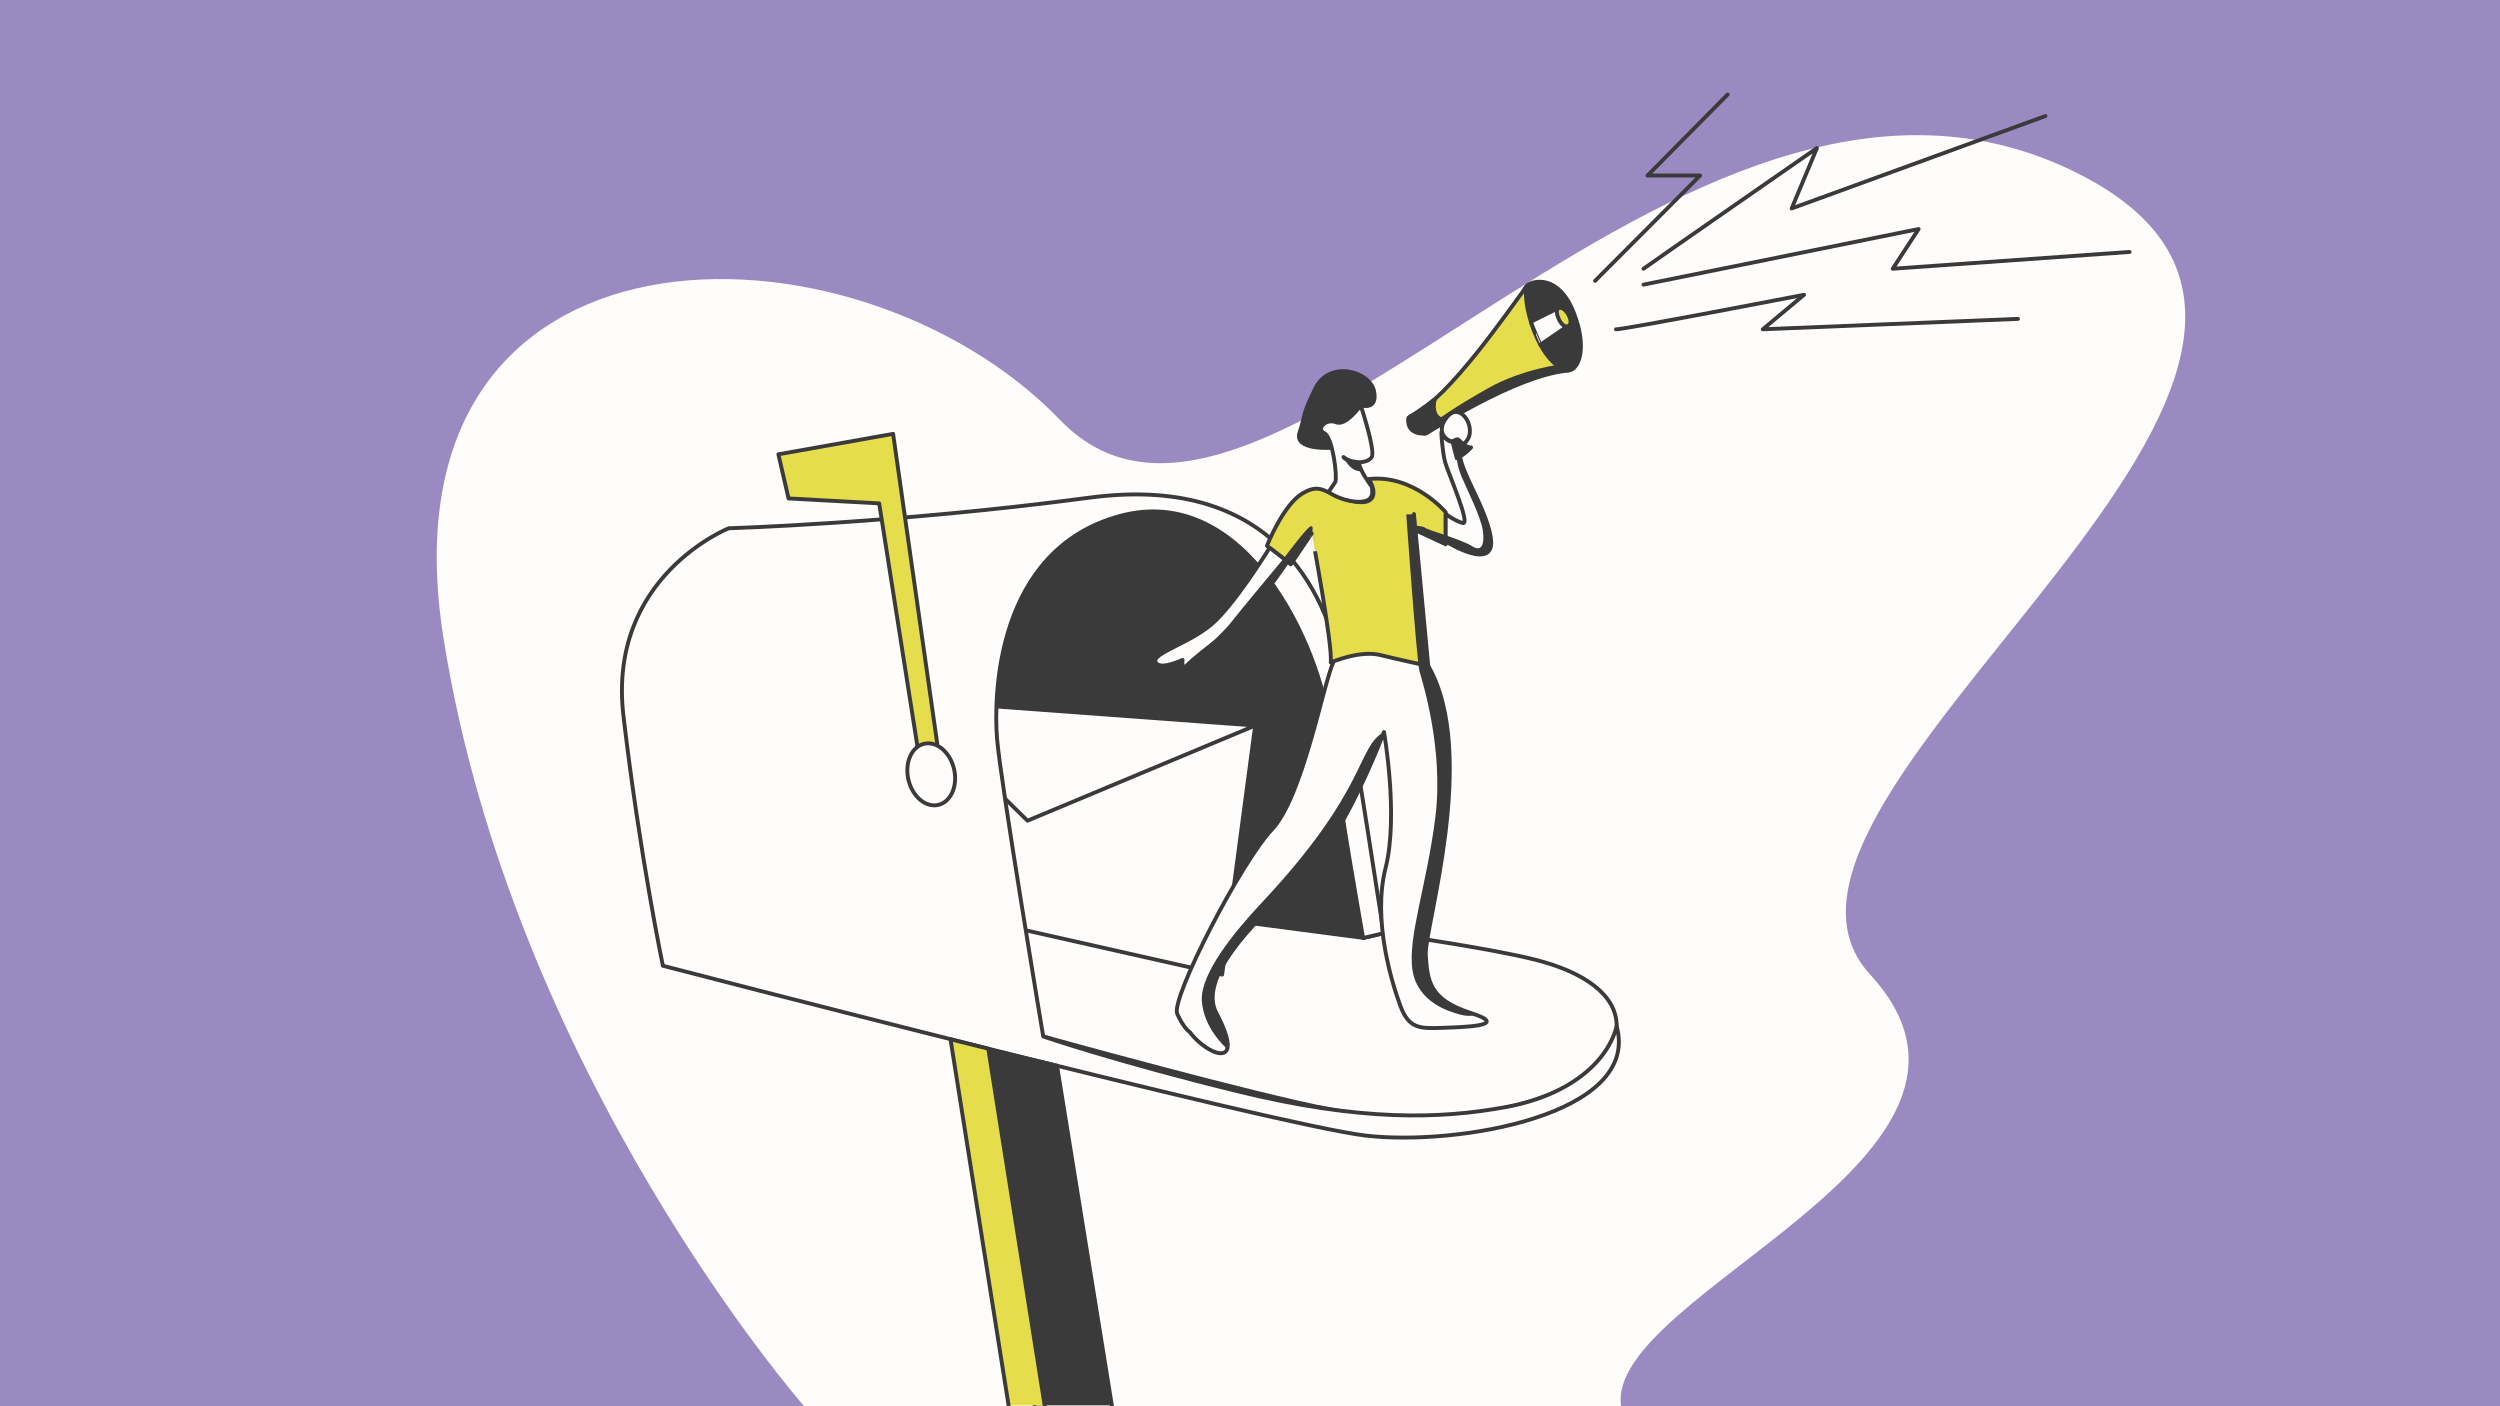 <?xml version="1.0" encoding="utf-8"?>
<!-- Generator: Adobe Illustrator 24.0.0, SVG Export Plug-In . SVG Version: 6.00 Build 0)  -->
<svg version="1.1" id="What_is_A_x2F_B_Testing_x3F_"
	 xmlns="http://www.w3.org/2000/svg" xmlns:xlink="http://www.w3.org/1999/xlink" x="0px" y="0px" viewBox="0 0 1920 1080"
	 style="enable-background:new 0 0 1920 1080;" xml:space="preserve">
<style type="text/css">
	.st0{fill:#9B8AC1;}
	.st1{fill:#FFFDFC;}
	.st2{fill:#3A3A3A;stroke:#3A3A3A;stroke-width:3;stroke-linecap:round;stroke-linejoin:round;stroke-miterlimit:10;}
	.st3{fill:#FFFDFC;stroke:#3A3A3A;stroke-width:3;stroke-linecap:round;stroke-linejoin:round;stroke-miterlimit:10;}
	.st4{fill:none;stroke:#3A3A3A;stroke-width:3;stroke-linecap:round;stroke-linejoin:round;stroke-miterlimit:10;}
	.st5{fill:#E5DD4C;stroke:#3A3A3A;stroke-width:3;stroke-linecap:round;stroke-linejoin:round;stroke-miterlimit:10;}
	.st6{fill:#3A3A3A;}
</style>
<rect class="st0" width="1920" height="1080"/>
<path class="st1" d="M617.6,1080c0,0-223.8-255.1-277-589.9s316-331,473.5-167.6s471.9-336.3,775.6-192.3s-281.7,479-153.4,618.3
	s-204.2,245-191.3,331.5C1163.8,1080,617.6,1080,617.6,1080z"/>
<path class="st2" d="M715.9,681.2c8.5,9,333.4,67.3,333.4,67.3l8.2-22.3c0,0-35.6-189-39.3-212.5c-3.7-23.5-27.1-87.7-57.9-104.3
	S892,376,843,387.5c-49,11.5-103.3,55.8-105.9,63.1S711.5,676.5,715.9,681.2z"/>
<path class="st3" d="M1062.6,716.7c0,0,80.2,11.1,117,20.5c36.8,9.4,62.2,26.8,62,51c-0.2,24.2-22.4,43.1-62.9,56.5
	c-40.5,13.4-100.5,17.7-156.4,7.4c-55.9-10.2-221-56.1-221-56.1l-52.4-114.8l298.2,39.1L1062.6,716.7z"/>
<polygon class="st3" points="964,557.2 730,540 775.4,711.7 938.6,748.5 "/>
<polyline class="st4" points="760.5,602.2 789.1,630.3 964,557.2 "/>
<path class="st3" d="M801.2,796c0,0-32.9-196.2-35.5-229s-0.8-145.2,94.7-170.8s153.5,98,161.5,166.1c6.5,55.4,25,158.1,25,158.1
	l15.7-3.7c0,0-22.4-146.6-31.8-198.8c-9.4-52.2-45.4-155.5-194.1-135.7s-277,23.5-277,23.5s-93.4,37-80.9,144s30.3,192,30.3,192
	s469.6,122.1,539.5,130.4c69.9,8.3,211.8-15.7,193-84c-6.3,25.6-33.9,52.7-85,62.1c-51.1,9.4-111.7,11-205.6-12S801.2,796,801.2,796
	z"/>
<polygon class="st5" points="605.6,382.8 675.2,386.6 704.7,573.9 712.2,583.2 719.8,571.1 685.9,333.2 597.8,348.9 "/>
<ellipse transform="matrix(0.974 -0.225 0.225 0.974 -115.49 176.132)" class="st3" cx="715.4" cy="595" rx="18" ry="24.1"/>
<polyline class="st2" points="853.9,1079.3 811.8,818.5 751.5,804.1 794.6,1079.3 "/>
<polyline class="st5" points="802.3,1079.3 759,805.4 730,798.2 774.6,1079.3 "/>
<g>
	<path class="st2" d="M1173,219.1c4.6-3.7,24-8.3,35.5,20.7c11.5,29,3.1,44.8-4,44.7c-7.1-0.1-30.7-9.5-31-10
		S1162.9,227.2,1173,219.1z"/>
	<path class="st5" d="M1084.6,319c-10,4.7,9.3,14.9,10.6,14c1.3-0.8,68.8-45,109.2-48.4c-23.4-4.7-36.5-55.7-31.4-65.4
		C1158.1,239.1,1112.7,305.8,1084.6,319z"/>
	<path class="st3" d="M1175.7,247.1l19.9-9.9l8.2,13.3l-20.8,14.3C1183.1,264.8,1177,251.4,1175.7,247.1z"/>
	<path class="st5" d="M1196.7,236.8c5.1-3,13,11.1,7.7,13.6C1199.2,253,1193.2,238.9,1196.7,236.8z"/>
	<path class="st2" d="M1101.9,306.6c0,0-4.6,16,9.6,16.3c-10.7,6.5-17.4,10.1-17.4,10.1s-14.4,1.2-12.4-12.2
		C1093,313.9,1101.9,306.6,1101.9,306.6z"/>
	<path class="st3" d="M913.7,792.6c12.7,17.2,44.6,31.2,20.4-14.7c-13.6-25.9,25.5-67.6,61.2-98.8c35.7-31.2,67.6-116.9,67.6-116.9
		s11.4,64.3,1.2,104.5c-10.2,40.2,5.1,88.9,11.5,106.1c6.4,17.2,15,17.2,31.5,16.6s54.2-1.3,22.3-11.5s-33.1-24.9-34.4-44.6
		c-1.3-19.8,40.8-154.3,1.9-221.9c-8.9-4.5-64.4-21.9-72.7-3.4c-8.3,18.5-23.8,104.2-47.4,129.1c-23.6,24.9-77.8,130-72.7,141.5
		C909.2,790,913.7,792.6,913.7,792.6z"/>
	<path class="st5" d="M1022,508.8c0,0,22.2-9.7,38.2-5.7s36.7,8.3,36.7,8.3l-11-116.6l0.2,12l24.2,11.2v-24.6
		c0,0-24.6-29.3-59.1-25.5c6.4,9.8,5.9,21.7-14,16.6c-20-5.1-22.1-14.4-37-5.5c-14.9,8.9-27.2,40.2-27.2,40.2l18.3,14.2l16.1-23.8
		C1007.4,409.5,1023.7,496,1022,508.8z"/>
	<path class="st3" d="M975.1,420.7c0,0-27.4,44.4-45,59.1s-45.5,21.9-42.6,28.7c2.9,6.8,20.7-1.7,20.7-1.7s-1.1,8.7,3.2,4.3
		c4.2-4.3,17.5-15.2,30-24.1c20-14.2,47.4-55.7,47.4-55.7L975.1,420.7z"/>
	<path class="st3" d="M1110.3,415.8c0,0,39.1,24.6,34.6-3.2c-4.5-27.8-33.1-62.9-20.8-71.8s-1.7-33.6-12.5-20.8
		c-10.8,12.7,1.7,20.2,5.1,18.9c-2.8,1.7-8.4-2.7-9.4-6.6c-1-3.9,0.5,15.2,2.6,22.8c2.1,7.6,20,48.4,13.5,46.6
		c-6.5-1.8-13.1-7-13.1-7V415.8z"/>
	<path class="st2" d="M1045,311.3c0,0,13.3,4.3,10.3-10.8c-3-15.1-34.1-24.5-45.1-2.2s-7.3,19.8-12.1,33.8
		c-4.8,14,24.7,11.8,24.7,11.8L1045,311.3z"/>
	<path class="st3" d="M1025.5,370.2c1.7-3.8-1.9-34.4-8.5-37.6c-6.6-3.2,1.5-11.5,9.1-8.3c7.6,3.2,18.9-13,18.9-13
		s11.5,34.6,8.5,39.7c-3,5.1-14.9,5.5-21.7,0c2.3,4,12.7,3.4,12.1,4.5c-0.2,5.3,9.6,18.3,9.6,18.3c1.2,5.9,0.6,12.4-11.9,11.5
		c-12.5-0.9-21.3-7.4-21.3-7.4L1025.5,370.2z"/>
	<path class="st2" d="M1115.5,339.1c0,0,3.1-2.1,4.1-1.7c1.1,0.4,5.3,6.3,10.2,6.2c-5.9,6.4-11,8.3-11,8.3L1115.5,339.1z"/>
	<path class="st6" d="M1200.9,279.5c0,0-30.9,3.4-57.8,18.5c-26.9,15.1-39.4,24.6-39.4,24.6h4.9c0,0,5.3-5.5,9.7-6.1
		s4.3,0.1,4.3,0.1s51.7-28.2,81.8-32C1209.7,281.7,1200.9,279.5,1200.9,279.5z"/>
	<path class="st6" d="M1080,395.1c0,0,8,112.5,10.2,120.5c2.2,8,18.8,59.9,12.1,112.5c-6.7,52.6-21.4,92.1-17.5,117
		s28.4,31.9,36.6,34.1c8.3,2.2,11.7,0,11.7,0s-27.2-5.9-34-22.8c-6.8-17-2.1-39.6,1.7-60.2c3.8-20.6,9.5-53.6,10.8-71.2
		c1.3-17.6,2.5-27.7,1.6-42.9s-3-32.7-6.2-45.7c-3.2-13-10.2-25-10.2-25l-2.9-30.7l-6.8-72.1l-0.1-1.3l21.5,10l2.7-0.8
		c0,0,16.6,10.1,22.9,9.5c6.3-0.6,9.7-1.1,11.1-7.4c1.3-6.2-10-33.9-10-33.9s-14.3-30.8-14-34.1c0.3-3.4-0.2-3.7-1.6-2.2
		s-0.9,8.5,3,17.9c3.9,9.4,15,31.2,16.3,41.6c1.3,10.4-1.1,16.3-8.4,11.5s-34.6-12.6-35.9-14c-1.3-1.4-7.9-1.7-7.9-1.7l-0.8-8.8
		L1080,395.1z"/>
	<path class="st6" d="M911.4,511.1c0,0,26.6-23.5,33.8-32.8c7.2-9.3,40.6-49.3,40.6-49.3s17-22.9,20.4-24.6s1.3,5.1,1.3,5.1
		l-16.1,23.8l-2.5-2c0,0-17,24-22.8,30.8c-5.8,6.9-12.4,14-20.2,21.4c-7.8,7.4-15.9,12-15.9,12L911.4,511.1z"/>
	<path class="st6" d="M1031.9,351.1c0,0,4.7,11.7,14.1,10.8c-1.2-2.8-2.2-6.6-2.2-6.6S1035.2,353.3,1031.9,351.1z"/>
	<path class="st6" d="M941.2,804.4c0,0-17.1-15.3-18.2-36c-1.1-20.7,24.7-52.4,45.9-75c82.3-87.7,72.9-119.7,94-131.2
		c-5.7,14.3-17.2,40-17.2,40s-12.5,26.3-17.9,34.2c-5.4,7.9-13,20.3-13,20.3s-12.6,16.3-18.3,21.3s-16.6,15.1-16.6,15.1
		s-21.7,22.4-22.8,23.6s-17.4,24.6-21.9,32.7c-4.5,8.2-4.4,19.9-3,23.6c1.3,3.7,7.9,17.1,8.8,20.3c1,3.2,3.7,11.8,2.3,12.7
		C941.9,806.9,941.2,804.4,941.2,804.4z"/>
</g>
<polyline class="st4" points="1225,215.7 1305.7,134.8 1265.3,134.8 1326.8,72.6 "/>
<path class="st4" d="M1241.1,252.9c4.7,0.5,144.4-26.5,144.4-26.5l-31.7,26.5l196-8"/>
<path class="st4" d="M1262.2,206.4c4.7-3.5,133.2-92.7,133.2-92.7l-19.4,46.4l194.9-71"/>
<polyline class="st4" points="1635.5,193.5 1453.6,206.4 1473.5,175.9 1262.2,218.6 "/>
</svg>
